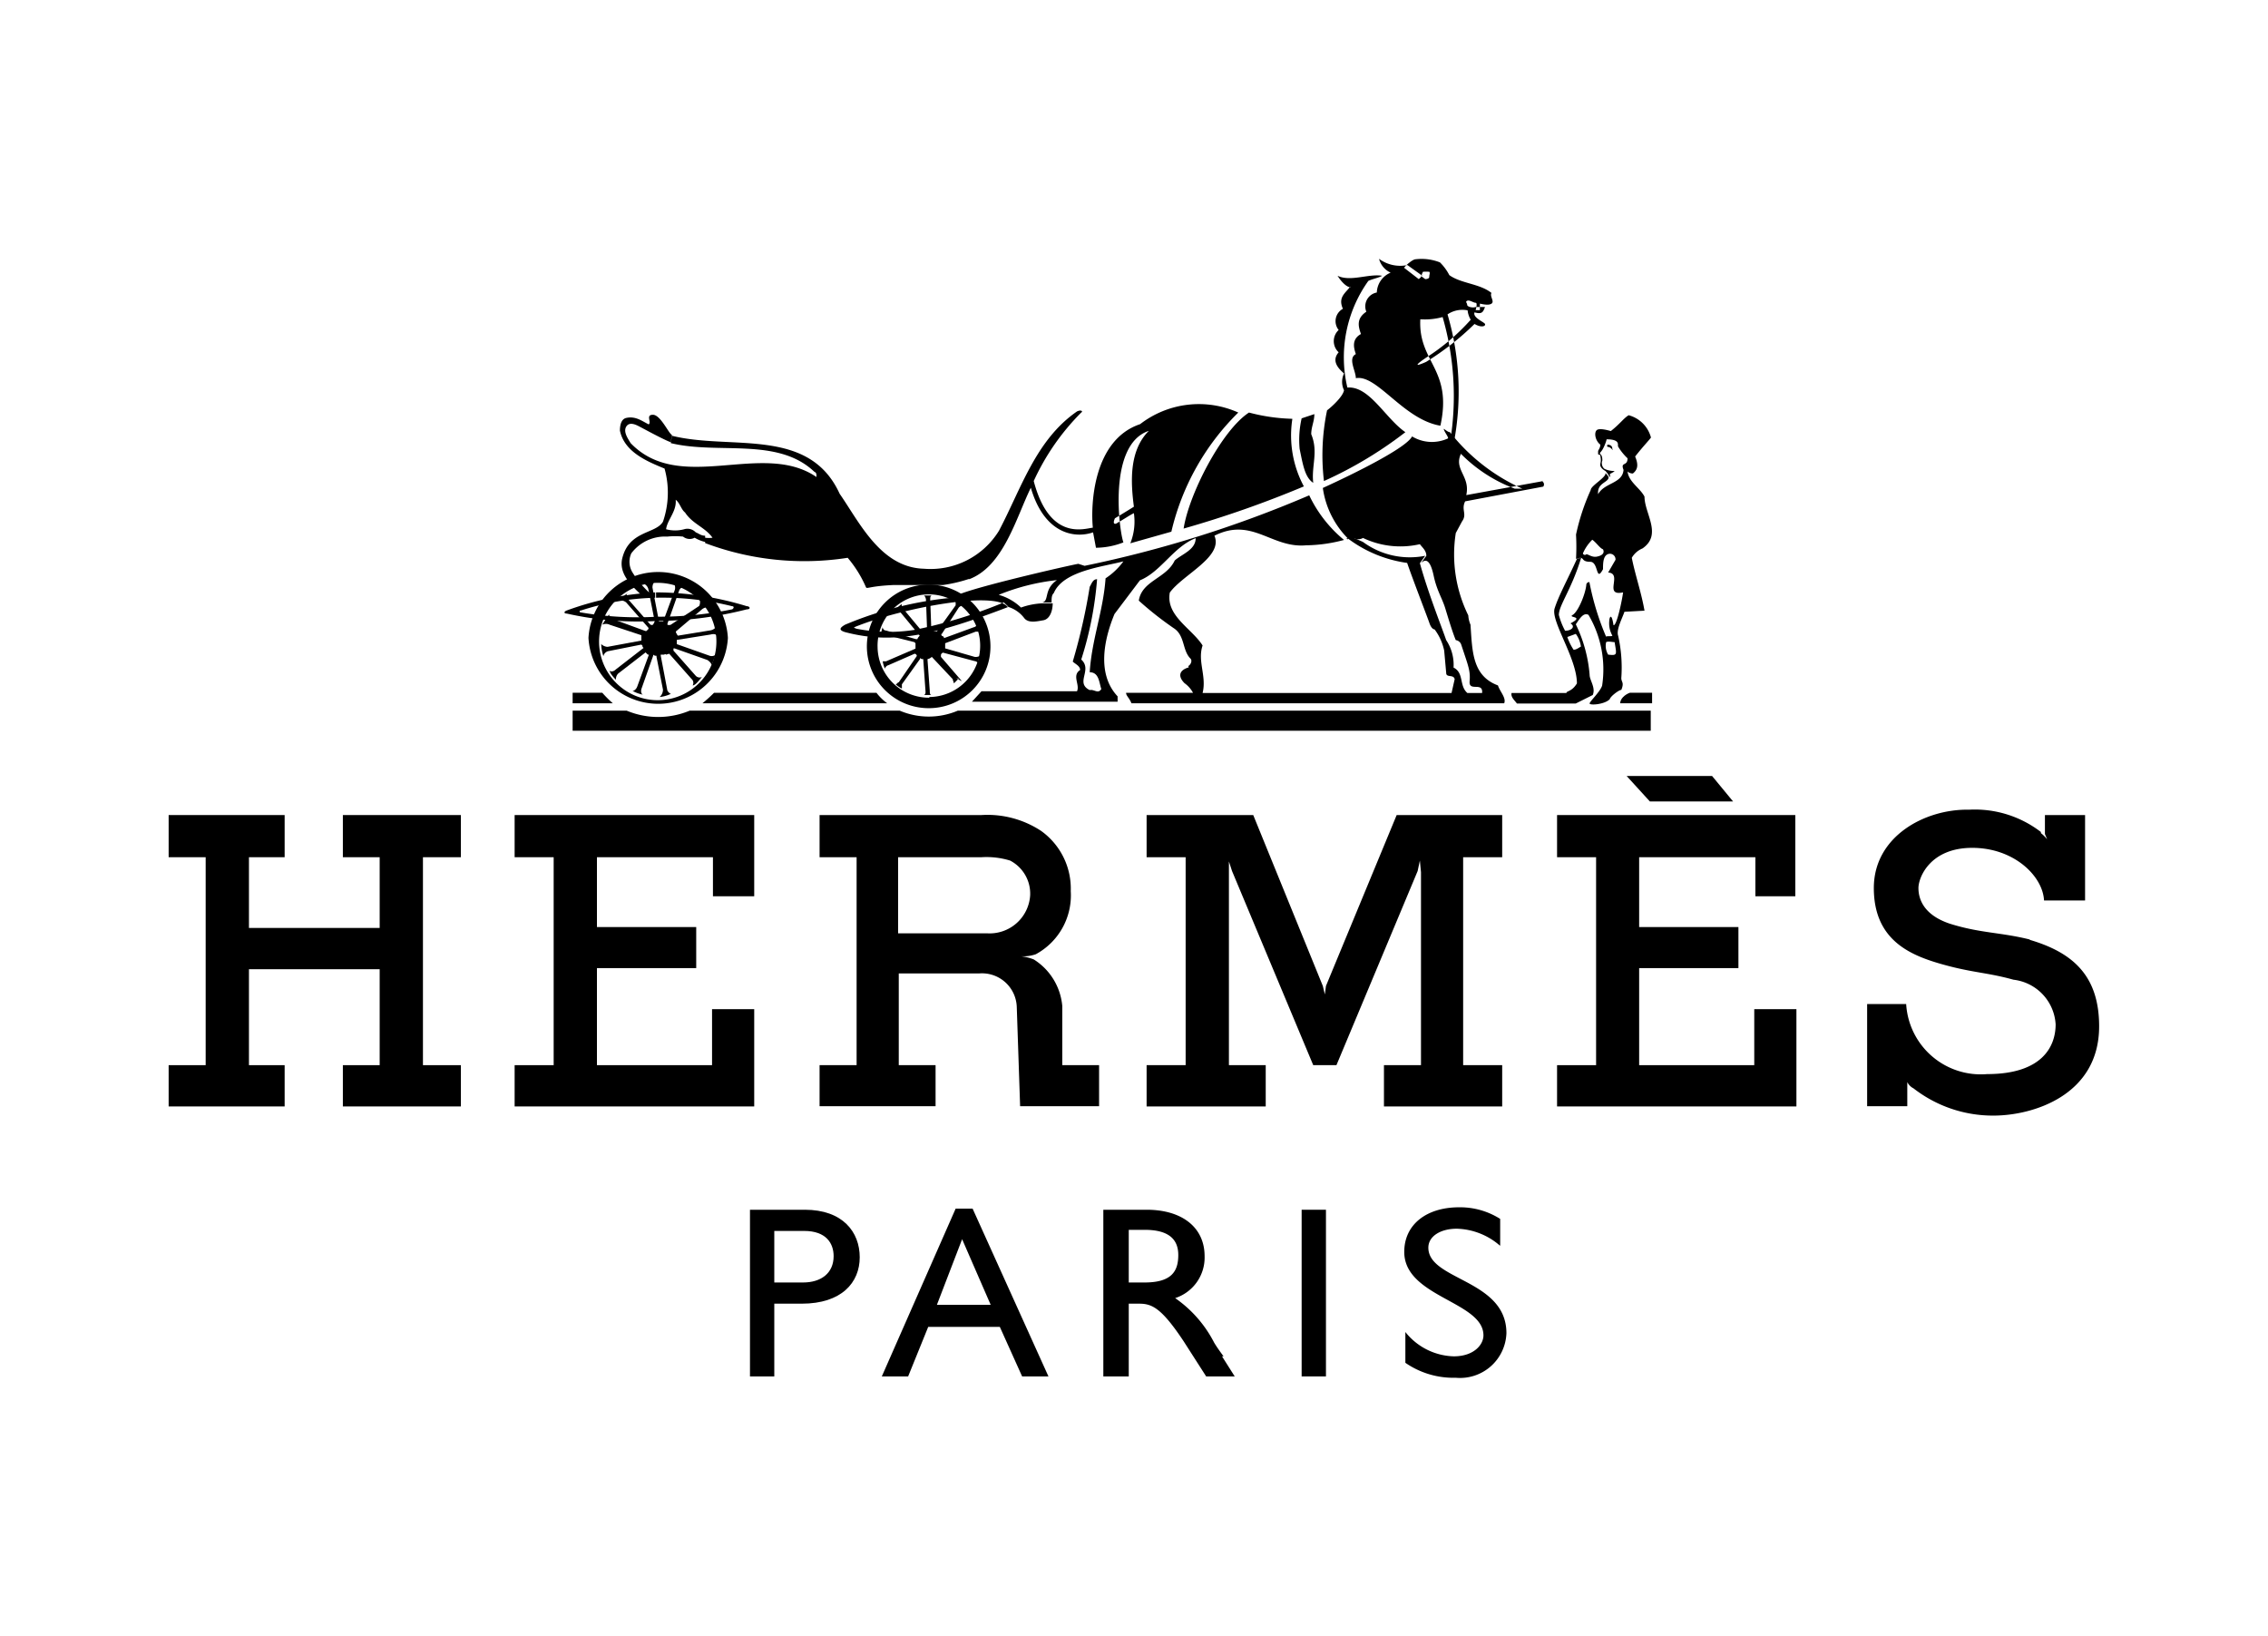 <svg id="Layer_1" data-name="Layer 1" xmlns="http://www.w3.org/2000/svg" viewBox="0 0 101.67 73.33"><defs><style>.cls-1{fill-rule:evenodd;}</style></defs><polygon class="cls-1" points="7.56 36.53 12.76 36.53 12.76 38.42 11.16 38.42 11.16 41.59 17.02 41.59 17.02 38.42 15.37 38.42 15.37 36.53 20.66 36.53 20.66 38.42 18.96 38.42 18.96 47.74 20.66 47.74 20.66 49.59 15.37 49.59 15.37 47.74 17.02 47.74 17.02 43.44 11.16 43.44 11.16 47.74 12.76 47.74 12.76 49.59 7.56 49.59 7.56 47.74 9.22 47.74 9.22 38.42 7.56 38.42 7.56 36.53 7.56 36.53"/><polygon class="cls-1" points="69.8 36.53 80.48 36.53 80.48 40.17 78.69 40.17 78.69 38.42 73.48 38.42 73.48 41.55 77.93 41.55 77.93 43.39 73.48 43.39 73.48 47.74 78.64 47.74 78.64 45.23 80.53 45.23 80.53 49.59 69.8 49.59 69.8 47.74 71.55 47.74 71.55 38.42 69.8 38.42 69.8 36.53 69.8 36.53"/><polygon class="cls-1" points="23.07 36.53 33.81 36.53 33.81 40.17 31.96 40.17 31.96 38.42 26.76 38.42 26.76 41.55 31.21 41.55 31.21 43.39 26.76 43.39 26.76 47.74 31.92 47.74 31.92 45.23 33.81 45.23 33.81 49.59 23.07 49.59 23.07 47.74 24.82 47.74 24.82 38.42 23.07 38.42 23.07 36.53 23.07 36.53"/><polygon class="cls-1" points="72.92 34.78 76.75 34.78 77.69 35.92 73.96 35.92 72.92 34.78 72.92 34.78"/><path class="cls-1" d="M91,42.11c-1.32-.33-2.22-.28-3.59-.71C86.21,41,86,40.27,86,39.8s.52-1.8,2.41-1.8,3.17,1.28,3.22,2.36h1.84V36.53h-1.8v.85l.1.24v0s-.1-.14-.28-.28v-.05a4.85,4.85,0,0,0-3.22-1C86.3,36.25,84,37.48,84,39.8s1.61,3,3,3.4,2.08.38,3.26.71a2.14,2.14,0,0,1,1.89,2c0,1-.61,2.23-3.07,2.23A3.35,3.35,0,0,1,85.45,45H83.7v4.58h1.8v-.85h0l0-.23a.64.64,0,0,0,.28.28v0A5.79,5.79,0,0,0,89.37,50c1.75,0,4.73-.9,4.73-4,0-2.27-1.18-3.31-3.12-3.88Z"/><polygon class="cls-1" points="65.59 47.74 65.59 38.42 67.34 38.42 67.34 36.53 62.61 36.53 59.44 44.19 59.39 44.57 59.3 44.19 56.18 36.53 51.4 36.53 51.4 38.42 53.15 38.42 53.15 47.74 51.4 47.74 51.4 49.59 56.74 49.59 56.74 47.74 55.09 47.74 55.09 39.18 55.09 38.61 55.23 39.04 58.87 47.74 59.91 47.74 63.55 39.04 63.65 38.57 63.7 39.09 63.7 47.74 62.04 47.74 62.04 49.59 67.34 49.59 67.34 47.74 65.59 47.74 65.59 47.74"/><path class="cls-1" d="M27.47,31.52h-1.8v-.47H27a5.15,5.15,0,0,0,.47.47Z"/><path class="cls-1" d="M72.63,31.52c0-.19.19-.38.43-.47h1v.47Z"/><path class="cls-1" d="M42.94,31.85a3.33,3.33,0,0,1-2.61,0H30.92a3.66,3.66,0,0,1-2.83,0H25.67v.9H74v-.9Z"/><path class="cls-1" d="M31.49,31.52a7,7,0,0,0,.52-.47h7.28a2.37,2.37,0,0,0,.48.47Z"/><path class="cls-1" d="M41.66,31.24A2.3,2.3,0,1,0,39.34,29a2.3,2.3,0,0,0,2.32,2.27v.47A2.77,2.77,0,1,1,44.4,29a2.76,2.76,0,0,1-2.74,2.74v-.47Z"/><path class="cls-1" d="M32.63,28.59a3.13,3.13,0,0,0-6.25,0,3.13,3.13,0,0,0,6.25,0h-.52a2.63,2.63,0,1,1-5.25,0,2.63,2.63,0,0,1,5.25,0Z"/><path class="cls-1" d="M43.12,30.53l-.94-1.09v-.05c0-.05,0-.09.09-.14h0l1.42.38c.05,0,.14.05.14.09a1.28,1.28,0,0,1,.1-.33.35.35,0,0,1-.24.05l-1.32-.38a0,0,0,0,1,0,0v-.23l1.37-.52s.14,0,.14,0-.09-.28-.09-.33a.23.23,0,0,1-.14.15l.09-.05-1.42.52c0,.05,0,0,0,0a.11.11,0,0,0-.1-.1s-.05-.09,0-.09l.76-1.18a.35.35,0,0,1,.19-.1,2,2,0,0,1-.33-.19s0,.14,0,.19L42,28.3H41.9a.59.59,0,0,0-.15,0s0,0,0-.05l-.05-1.37c0-.1,0-.19.09-.19h-.38c.05,0,.1.14.1.19l.05,1.37a0,0,0,0,1-.05.05.42.42,0,0,0-.14.09,0,0,0,0,1,0-.05l-.9-1.08a.29.29,0,0,1-.05-.19l-.28.23a.35.35,0,0,1,.19.1l.9,1.09v0s-.1.1-.1.15a.14.14,0,0,1-.09,0l-1.32-.38c-.1,0-.15-.09-.15-.14s-.09.29-.09.33.14,0,.19,0l1.32.33a0,0,0,0,1,.05.05v.24l-1.32.57c-.05,0-.15,0-.15,0a1.28,1.28,0,0,0,.1.33c0-.05.09-.15.14-.15L41,29.3a0,0,0,0,1,0,0,.11.11,0,0,1,.1.1,0,0,0,0,1,0,0l-.81,1.18c-.05,0-.09.09-.14.09a1.07,1.07,0,0,0,.28.19s0-.14,0-.19l.81-1.13c0-.05,0-.05,0-.05a.18.18,0,0,0,.15.05s0,0,0,.05l.1,1.41c0,.05,0,.15-.1.15h.38c-.09,0-.09-.1-.09-.19l-.1-1.37a0,0,0,0,1,0-.05.35.35,0,0,0,.19-.1,0,0,0,0,1,0,0l.94,1c0,.05.05.14.05.19l.24-.24c-.05.05-.15,0-.15,0Z"/><path class="cls-1" d="M29.41,26.79a12.94,12.94,0,0,1,3.41.38c.09,0,.09.09,0,.14a16.42,16.42,0,0,1-3.36.33,14.86,14.86,0,0,1-3.41-.19c-.09,0-.09-.09,0-.09a11.64,11.64,0,0,1,3.36-.57v-.24a13.42,13.42,0,0,0-4,.81c-.14.05-.14.14,0,.14a14.62,14.62,0,0,0,4.07.33,16.54,16.54,0,0,0,4-.52c.19,0,.14-.14,0-.14a14,14,0,0,0-4.11-.62v.24Z"/><path class="cls-1" d="M43.46,25.94a6.54,6.54,0,0,1-1.19.28c-.23,0-1.42,0-2.22,0-1.09.05-1.18.19-1.23.1A5.26,5.26,0,0,0,38,25a12.61,12.61,0,0,1-6.39-.66V24.1a1.12,1.12,0,0,0,.33,0c-.33-.47-.89-.61-1.23-1.13-.18-.14-.23-.43-.42-.57.05.52-.38.9-.43,1.32a1.56,1.56,0,0,0,.81,0,.51.51,0,0,1,.52.14c.14.05.23.15.42.15v.28a1.65,1.65,0,0,1-.47-.19.47.47,0,0,1-.52-.05,3.46,3.46,0,0,0-.71,0,1.89,1.89,0,0,0-1.61.75.91.91,0,0,0,.05.85,4.29,4.29,0,0,0,.8.95l-.37.09c-.57-.52-1-1-.9-1.6.28-1.33,1.51-1.14,1.84-1.71A4,4,0,0,0,29.79,21c-.81-.33-1.8-.75-2-1.7,0-.23.05-.52.29-.57.42-.09.71.15,1,.29.14-.1-.15-.43.19-.43s.71.85.85.9l-.05.33c-.28-.09-1.32-.66-1.42-.71s-.42-.23-.57,0,.05.52.19.75c2.23,2.32,5.91-.14,8.33,1.52,0-.15,0-.19-.1-.24-1.65-1.56-4.3-.76-6.43-1.28l.05-.33c2.65.66,6.14-.42,7.52,2.6.89,1.28,1.84,3.31,3.78,3.36a3.6,3.6,0,0,0,3.36-1.7c1-1.89,1.65-4.07,3.5-5.35.19-.09.28,0,.19.05a10.51,10.51,0,0,0-2.13,3.07c.71,2.7,2.27,2.13,2.65,2.09-.1-1,0-3.93,2.12-4.64a4.31,4.31,0,0,1,4.4-.52,11,11,0,0,0-3,5.34l-1.84.52A2.61,2.61,0,0,0,50.83,23c-.19.09-.38.23-.8.47-.19.05-.05-.24-.05-.24s.47-.28.85-.52c-.14-1.08-.23-2.5.67-3.4-1.85.61-1.33,4.49-1.14,5a3.46,3.46,0,0,1-1.23.24L49,23.86c-.81.28-2.18.09-2.79-2-.67,1.37-1.23,3.54-2.79,4.11Z"/><path class="cls-1" d="M72.3,20.17c-.09-.09-.14-.14-.23-.14a.06.06,0,0,1,0-.1s.15,0,.19.1,0,.14,0,.14Z"/><path class="cls-1" d="M30,29.3l1,1.13a.23.23,0,0,1,.05.29c.14,0,.33-.29.42-.38a.24.24,0,0,1-.28-.05l-1-1.13v-.1l.05,0a0,0,0,0,1,0,0l1.47.52c.14.09.19.19.19.23s.14-.38.19-.47a.3.3,0,0,1-.28.05l-1.47-.52s0,0,0-.05v-.09a0,0,0,0,1,0-.05l1.51-.24c.19-.05.29,0,.29.1s0-.43,0-.52a.38.38,0,0,1-.28.23l-1.47.24a0,0,0,0,1,0,0c-.05-.05-.05-.09-.09-.14v-.05l1.18-1c.14-.1.28-.1.33-.05s-.28-.33-.38-.42,0,.19-.09.33L30.07,28c0,.05,0,.05,0,0a.21.21,0,0,1-.15,0s0-.05,0-.05l.52-1.47a.29.29,0,0,1,.24-.19,2.73,2.73,0,0,0-.52-.19c.05,0,.14.19.09.34l-.52,1.41s0,0,0,0h-.14l-.05,0-.29-1.51a.39.39,0,0,1,.1-.28,2.18,2.18,0,0,0-.52.09.36.36,0,0,1,.23.24l.29,1.46s0,0-.05.1-.09.05-.14.05h0l-1-1.14c-.09-.14-.09-.28,0-.28a1.06,1.06,0,0,0-.37.33.41.41,0,0,1,.28.09l1,1.14v.05l-.09.09h-.05l-1.42-.52c-.14-.05-.24-.19-.19-.24A5,5,0,0,0,27,28a.38.38,0,0,1,.33,0l1.42.47v.24l-1.51.28c-.14,0-.29-.1-.29-.14a1.87,1.87,0,0,0,.1.56.29.29,0,0,1,.24-.23l1.46-.29a0,0,0,0,1,.05.05c0,.05,0,.05.05.1v0L27.61,30c-.14.14-.28.09-.28.05,0,.14.24.37.28.42a.37.37,0,0,1,.1-.28l1.23-.95s0,0,0,0l.1.1c.05,0,.05,0,.05,0l-.52,1.42c-.05.15-.19.24-.24.19a1.6,1.6,0,0,0,.52.19c-.09,0-.14-.14-.09-.28l.52-1.47s0-.05,0-.05a.18.18,0,0,0,.15.05s0,0,0,.05l.29,1.47a.44.44,0,0,1-.15.33,1.52,1.52,0,0,0,.52-.15c0,.05-.18-.09-.18-.18l-.29-1.52v-.05c.05,0,.1,0,.14,0s.05-.05.1,0Z"/><path class="cls-1" d="M71.64,20.36c0-.05,0-.1,0-.14s.1-.14.1-.29c-.24-.19-.29-.56-.15-.66s.62.05.62.05c.42-.33.57-.57.8-.71a1.41,1.41,0,0,1,1,1c-.1.14-.34.38-.71.85.14.34.14.57-.1.76a.32.32,0,0,1-.24-.09c.05.47.57.75.76,1.13,0,.76.81,1.7-.09,2.32a1,1,0,0,0-.48.42c.15.76.43,1.56.57,2.37l-.9.05c-.09.28-.38.8-.28,1.08,0,0-.05,0,0,0a6.47,6.47,0,0,1,.14,1.89c0,.19.14.19,0,.53-.1,0-.48.28-.52.42-.24.24-.9.28-.9.19s.47-.52.56-.8a4.81,4.81,0,0,0-.61-3.17c-.24-.14-.43.23-.57.42a6.34,6.34,0,0,1,.62,2.27c0,.24.28.57.14.9l-.76.38H68c-.1-.14-.28-.28-.24-.47h2.46c0-.1.24-.05.47-.43,0-1.13-1.18-2.79-1-3.36s.57-1.27,1-2.22l.19-.05c-.43,1.42-1,2.13-1,2.56a3.13,3.13,0,0,0,.28.71l.1.28a2.52,2.52,0,0,0,.28.57c.14,0,.24-.1.33-.14a1.25,1.25,0,0,0-.23-.57l-.38.14-.1-.28c.29,0,.48-.19.24-.33.66-.34-.14-.24.1-.38s.56-.9.61-1.33a.13.13,0,0,1,.14-.14A11.87,11.87,0,0,0,72,28.54v.24a.76.76,0,0,0,.09.56c.43.05.38,0,.29-.56-.1,0-.29-.05-.38,0v-.24c0-.05.24,0,.28-.05a1.12,1.12,0,0,1-.14-.66c0-.14.1-.42.19.19.14.05.38-1.09.43-1.47-.9.19,0-.85-.67-.89l.33-.57a.25.25,0,0,0-.37-.24l-.19-.23c-.14-.05-.29-.29-.48-.43a1.91,1.91,0,0,0-.42.61c0,.05.09.1.14.05s.24.14.47.1.38-.15.29-.33l.19.23c-.19.1-.19.43-.19.66-.33.62-.19-.33-.57-.33S71,25,70.84,25l-.19.05a9.9,9.9,0,0,0,0-1.09,9.77,9.77,0,0,1,.66-2c0-.19.71-.57.66-.76,0,0,.14.15.14.19,0,.24-.52.24-.47.76.28-.52,1.09-.47,1.14-1.09-.15-.38.18-.14.18-.52a2.39,2.39,0,0,1-.42-.52c-.05-.05.14-.33-.52-.33,0,.05-.1.33-.19.47s-.14.14-.09.19.09.1.09.29a.33.33,0,0,0,.09.37c.38.19.67,0,.24.24a.16.16,0,0,1,0,.14,1.07,1.07,0,0,0-.19-.28s-.28-.14-.23-.33,0-.29,0-.38Z"/><path class="cls-1" d="M58.92,18.56c0,.33-.14.57-.14.9.33.8,0,1.42.09,2.18-.38-.24-.47-.85-.61-1.52a4.33,4.33,0,0,1,.09-1.37l.57-.19Z"/><path class="cls-1" d="M57.93,18.8a4.83,4.83,0,0,0,.52,3,47.57,47.57,0,0,1-5.39,1.89c.23-1.52,1.7-4.4,2.93-5.2a8.33,8.33,0,0,0,1.94.28Z"/><path class="cls-1" d="M53.29,29.91c-.47.14-.47.43-.19.71a1.26,1.26,0,0,1,.38.43h-3c0,.14.15.23.24.47H67.43c.1-.24-.19-.52-.28-.8C66,30.29,66,29.2,65.92,28a1.28,1.28,0,0,1-.1-.42,6.18,6.18,0,0,1-.56-3.69l.28-.52c.24-.33-.05-.52.14-.9l3.5-.66a.16.16,0,0,0-.05-.24h0c0-.05.05,0,0,0l-3.4.62c.19-.85-.57-1.14-.24-1.85a6.67,6.67,0,0,0,2.41,1.56l.34,0A8.58,8.58,0,0,1,65,19.37c-.09,0-.19-.1-.28-.15,0,.1.23.38.19.43a1.72,1.72,0,0,1-1.61-.09c-.33.66-4,2.31-4,2.31a4,4,0,0,0,1.13,2.27c0,.1-.14-.09,0,0a5.73,5.73,0,0,0,2.65,1.09c.19.57.9,2.41,1,2.7s.23.28.23.28a2.39,2.39,0,0,1,.43.95l.09,1c0,.23.33.05.38.28l-.14.62h.71c-.38-.33-.14-.9-.62-1.14a2,2,0,0,0-.33-1.23c-.19-.56-.8-2.08-1.18-3.45l.24-.33a3.54,3.54,0,0,1-2.79-.62c-.71-.33-.29,0,0-.18a3.89,3.89,0,0,0,2.55.28c.1.14.29.28.29.52l-.24.33c.24-.24.43-.09.57.57s.38,1,.52,1.46.33,1.09.47,1.42a.3.3,0,0,1,.24.19c.33,1,.42,1.18.38,1.66s.61,0,.56.52H53.91c.19-.76-.24-1.42,0-2.13-.48-.76-1.66-1.33-1.47-2.37.57-.8,2.41-1.6,2-2.55,1.7-.85,2.55.57,4.11.43a6.77,6.77,0,0,0,1.7-.24,5.86,5.86,0,0,1-1.56-2,52.35,52.35,0,0,1-10.07,3.16l-.28-.09c-.33.05-5.73,1.28-5.54,1.51A16.29,16.29,0,0,0,37.88,28c-.24.14-.29.24,0,.33,2.17.57,4,.14,7.33-1.13L45,27a21.9,21.9,0,0,1-4,1.23,7.47,7.47,0,0,1-2.6-.05c-.14-.05-.14-.05-.05-.09,2.13-.86,6.24-1.61,6.81-.9a1.43,1.43,0,0,1,.76.52c.19.23.56.14.85.09s.42-.42.42-.76l-.42,0a3.21,3.21,0,0,0-1,.19,2.37,2.37,0,0,0-1-.57A9.69,9.69,0,0,1,47.38,26c-.61.42-.33.94-.66,1l.42,0c0-.18,0-.33.1-.42.42-1,2.22-1.18,3.12-1.42a3.08,3.08,0,0,1-.8.76c-.1,1.46-.62,2.74-.71,4.21.42,0,.42.47.52.75-.14.24-.33,0-.52.05-.67-.33.14-.9-.38-1.37a15.83,15.83,0,0,0,.71-3.6c-.19,0-.24.19-.33.34a26.44,26.44,0,0,1-.76,3.35c.09.1.33.19.33.38-.38.24,0,.66-.14.95H44l-.43.47h6.53l0-.24c-.94-1-.61-2.55-.14-3.69l1.14-1.51c.94-.38,1.51-1.51,2.5-1.89,0,.52-.61.71-.94,1-.38.81-1.47.9-1.61,1.8a15.11,15.11,0,0,0,1.56,1.23c.52.33.38,1,.76,1.37.09.1,0,.28-.1.33Z"/><path class="cls-1" d="M60.53,12.84c-.19.28-.57.47-.33,1a.63.63,0,0,0-.19.95.68.68,0,0,0,0,1c-.38.43.09.81.24.95a.86.86,0,0,0,0,.75h0c-.05.29-.57.76-.76.9a9.84,9.84,0,0,0-.14,3.17A18,18,0,0,0,63,19.37c-.9-.62-1.61-2.08-2.6-2a5.89,5.89,0,0,1,.94-4.78c.19-.09.47-.14.62-.23-.62-.1-1.42.28-2,0,0,0,.28.47.57.52Z"/><path class="cls-1" d="M63.7,12.37s.19.14.19.14.18,0,.18-.1.05-.18,0-.23a2.5,2.5,0,0,0-.28,0,1.23,1.23,0,0,0-.09.24l-.1.09L62.94,12l.09-.1s.29-.28.43-.28a2.24,2.24,0,0,1,1.09.14,2.23,2.23,0,0,1,.42.57c.52.38,1.37.38,1.89.8-.09.15.15.38,0,.48s-.48,0-.52,0l0,.29-.19,0s.1-.33,0-.33-.28-.14-.38-.09,0,.09,0,.18.24.15.38.1l.19,0,.23,0c-.09.24-.14.33-.47.24-.09.24.43.43.47.52s-.14.19-.47,0a12.36,12.36,0,0,1-2.17,1.7c-.86.38,0-.19,0-.19a9.56,9.56,0,0,0,2-1.7,1,1,0,0,1-.14-.42,1.19,1.19,0,0,0-.9.18,12.27,12.27,0,0,1,.28,5.77L65,19.84a12.75,12.75,0,0,0-.33-5.63,3,3,0,0,1-1,.1c-.1,1.94,1.46,2.22.9,4.77-1.66-.28-2.84-2.31-3.79-2.13,0-.33-.37-.89,0-1.08-.1-.29-.19-.67.23-.9-.14-.38-.19-.71.24-1a.63.63,0,0,1,.47-.86,1,1,0,0,1,.62-.89.94.94,0,0,1-.52-.62,1.59,1.59,0,0,0,1.27.28l.67.48Z"/><path class="cls-1" d="M47.62,47.74l0-2.65A2.75,2.75,0,0,0,46.34,43a2.27,2.27,0,0,0-.57-.14,1.78,1.78,0,0,0,.66-.09h0A3,3,0,0,0,48,39.94a3.18,3.18,0,0,0-1.33-2.7A4.37,4.37,0,0,0,44,36.53H36.74v1.89H38.4v9.32H36.74v1.84h5.2V47.74H40.29V43.63h3.59a1.56,1.56,0,0,1,1.7,1.51l.15,4.44h3.54V47.74Zm-3.36-5.91h-4V38.42H44a3.6,3.6,0,0,1,1.28.15,1.67,1.67,0,0,1,.9,1.56,1.82,1.82,0,0,1-1.94,1.7Z"/><path class="cls-1" d="M36.08,54.22c1.7,0,2.46,1,2.46,2.13s-.81,2.08-2.6,2.08H34.71v3.26H33.62V54.22Zm-1.37,3.26H36c.81,0,1.37-.42,1.37-1.18,0-.57-.33-1.13-1.32-1.13H34.71v2.31Z"/><path class="cls-1" d="M47,61.69H45.82l-1-2.22H41.61l-.9,2.22H39.53l3.31-7.52h.76L47,61.69Zm-5-3.21h2.41l-1.28-2.94L42,58.48Z"/><polygon class="cls-1" points="59.44 61.69 58.35 61.69 58.35 54.22 59.44 54.22 59.44 61.69 59.44 61.69"/><path class="cls-1" d="M67.24,55.83a3.06,3.06,0,0,0-1.94-.76c-.71,0-1.27.33-1.27.85,0,1.47,3.5,1.42,3.5,3.83a2.08,2.08,0,0,1-2.27,2A3.79,3.79,0,0,1,63,61.08V59.7a2.86,2.86,0,0,0,2.17,1.09c.9,0,1.33-.52,1.33-.94,0-1.52-3.55-1.71-3.55-3.74,0-1.23,1-2,2.46-2a3.36,3.36,0,0,1,1.84.52v1.19Z"/><path class="cls-1" d="M54.85,60.79c-.14-.19-.28-.38-.42-.61a5.46,5.46,0,0,0-1.75-2A1.91,1.91,0,0,0,54,56.3c0-1.28-1-2.08-2.6-2.08H49.46v7.47H50.6V58.43h.47c.57,0,1,.19,2,1.7l1,1.56h1.28l-.57-.9Zm-3.54-3.31H50.6V55.12h.71c1.08,0,1.51.42,1.51,1.13s-.28,1.23-1.51,1.23Z"/></svg>